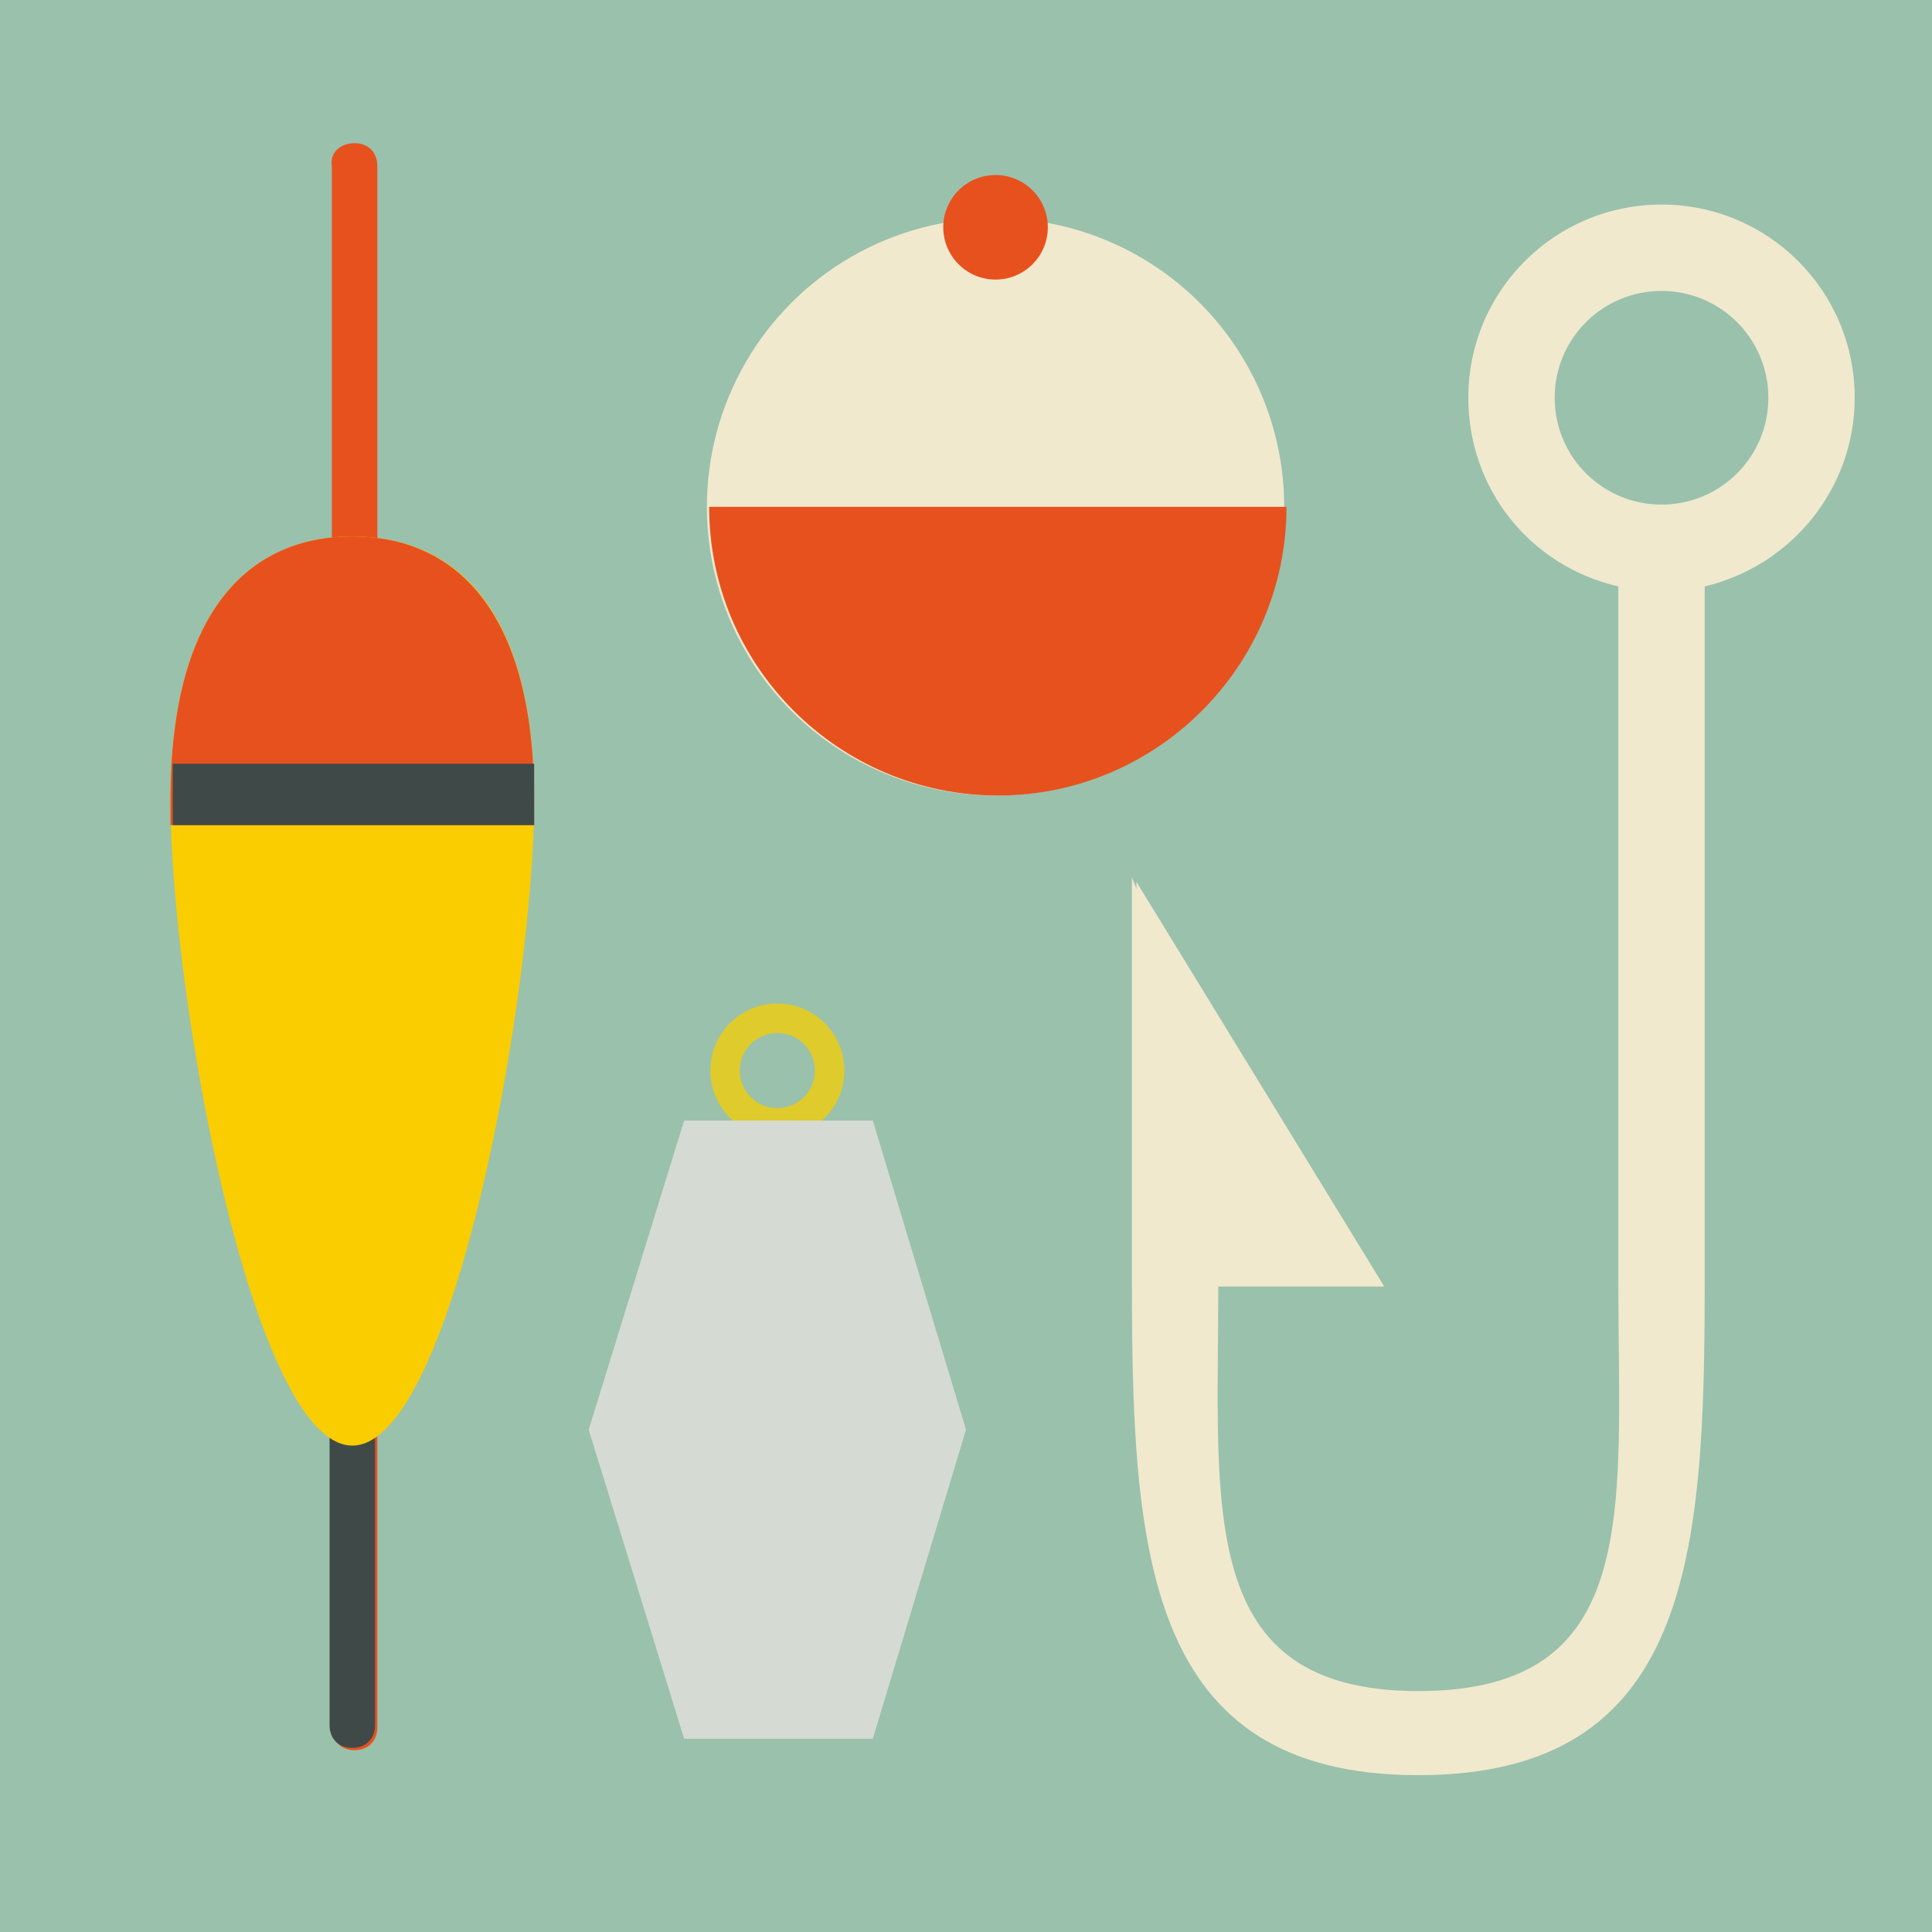 <?xml version="1.0" encoding="UTF-8"?> <!-- Generator: Adobe Illustrator 25.4.1, SVG Export Plug-In . SVG Version: 6.00 Build 0) --> <svg xmlns="http://www.w3.org/2000/svg" xmlns:xlink="http://www.w3.org/1999/xlink" version="1.1" id="Layer_1" x="0px" y="0px" width="80" height="80" viewBox="0 0 85 85" style="enable-background:new 0 0 85 85;" xml:space="preserve"> <style type="text/css"> .st0{fill:#9AC1AC;} .st1{fill:#E7511E;} .st2{fill:#3F4A48;} .st3{fill:#FACD00;} .st4{fill:#F0E9CE;} .st5{fill:none;stroke:#DFCB2B;stroke-width:1.298;stroke-miterlimit:10;} .st6{fill:#D5DBD2;} </style> <rect id="item5" class="st0" width="85" height="85"></rect> <g id="item4"> <path class="st1" d="M15.6,6.3L15.6,6.3c0.6,0,1,0.4,1,1V76c0,0.6-0.4,1-1,1l0,0c-0.6,0-1-0.4-1-1V7.3C14.5,6.7,15,6.3,15.6,6.3z"></path> <path class="st2" d="M14.5,33.9v42c0,0.6,0.4,1,1,1c0.6,0,1-0.4,1-1v-42H14.5z"></path> <path class="st3" d="M23.5,35.2c0,8.5-3.6,28.4-8,28.4s-8-19.9-8-28.4s3.6-11.6,8-11.6S23.5,26.6,23.5,35.2z"></path> <path class="st1" d="M23.5,36.3c0-0.4,0-0.8,0-1.1c0-8.5-3.6-11.6-8-11.6s-8,3.1-8,11.6c0,0.4,0,0.7,0,1.1H23.5z"></path> <rect x="7.6" y="33.6" class="st2" width="15.9" height="2.7"></rect> </g> <g id="item3"> <circle class="st4" cx="43.8" cy="22.3" r="12.7"></circle> <path class="st1" d="M56.6,22.3c0,7-5.7,12.7-12.7,12.7s-12.7-5.7-12.7-12.7H56.6z"></path> <circle class="st1" cx="43.8" cy="10" r="2.3"></circle> </g> <g id="item2"> <circle class="st5" cx="34.2" cy="47.1" r="2.3"></circle> <polygon class="st6" points="38.4,49.3 30.1,49.3 25.9,62.9 30.1,76.5 38.4,76.5 42.5,62.9 "></polygon> </g> <path id="item1" class="st4" d="M81.6,17.5c0-4.7-3.8-8.5-8.5-8.5c-4.7,0-8.5,3.8-8.5,8.5c0,4,2.7,7.4,6.6,8.3v30.7 c0,9.9,1.1,17.9-8.8,17.9c-9.8,0-8.8-8-8.8-17.8h7.3L50,38.8l0,0.3l-0.2-0.5v17.8c0,11.9,0.6,21.7,12.6,21.7S75,68.4,75,56.4V25.8 C78.8,24.9,81.6,21.5,81.6,17.5z M73.1,22.2c-2.6,0-4.7-2.1-4.7-4.7c0-2.6,2.1-4.7,4.7-4.7c2.6,0,4.7,2.1,4.7,4.7 C77.8,20.1,75.7,22.2,73.1,22.2z"></path> <style> #item1,#item2,#item3,#item4 { transform-origin: 50% 50%; animation: boblebo 6s infinite; animation-timing-function: ease-in-out; } #item2 { animation-delay: 0.1s; } #item3 { animation-delay: 0.2s; } #item4 { animation-delay: 0.3s; } @keyframes boblebo { 40% {transform: translate(0,0);} 45% {transform: translate(3%,3%);} 50% {transform: translate(-2%,-1%);} 55% {transform: translate(3%,2%);} 60% {transform: translate(2%,3%);} 65% {transform: translate(0,0);} } </style> </svg> 
